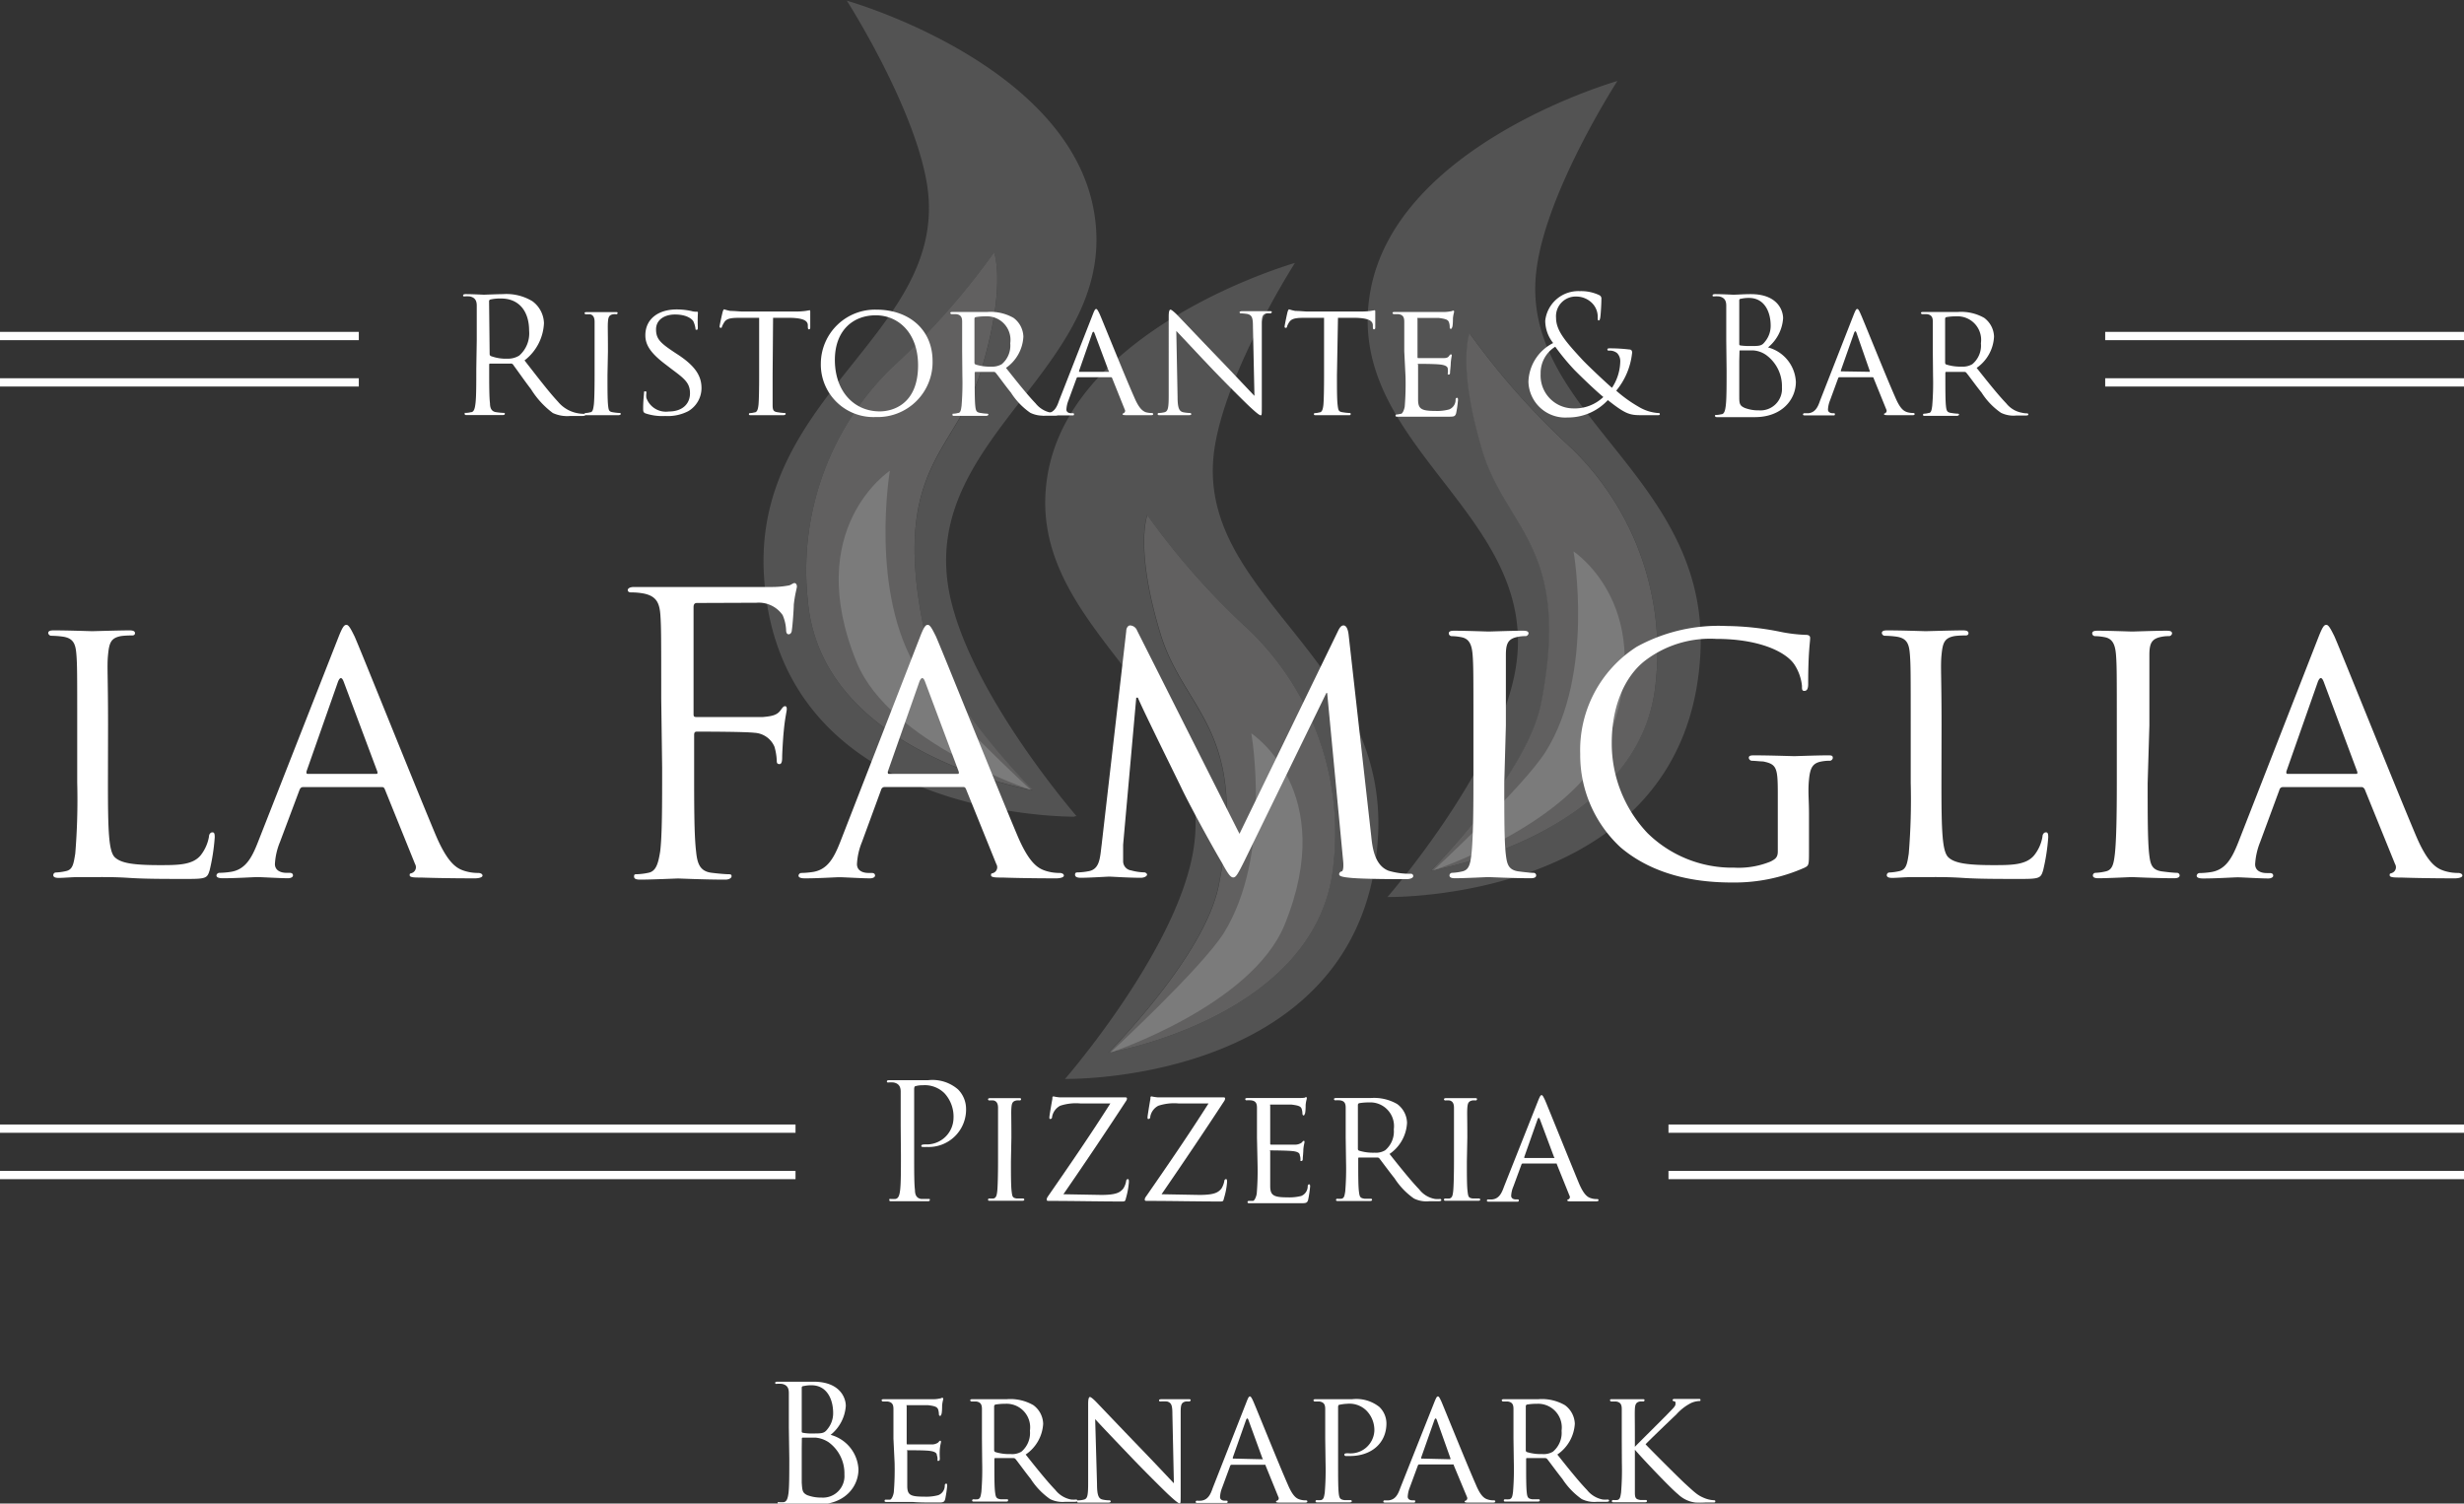 <svg id="Ebene_1" data-name="Ebene 1" xmlns="http://www.w3.org/2000/svg" xmlns:xlink="http://www.w3.org/1999/xlink" viewBox="0 0 214.12 130.66">
  <rect x="0" y="0" width="214.12" height="130.66" fill="#333333" stroke="none"/>
  <defs>
    <style>
      .cls-1, .cls-10 {
        fill: none;
      }

      .cls-2 {
        fill: #fff;
      }

      .cls-3 {
        opacity: 0.4;
      }

      .cls-4 {
        clip-path: url(#clip-path);
      }

      .cls-5 {
        clip-path: url(#clip-path-2);
      }

      .cls-6 {
        fill: #838383;
      }

      .cls-7 {
        clip-path: url(#clip-path-3);
      }

      .cls-8 {
        fill: #a4a3a3;
      }

      .cls-9 {
        fill: #e6e5e5;
      }

      .cls-10 {
        stroke: #fff;
        stroke-width: 0.72px;
      }
    </style>
    <clipPath id="clip-path" transform="translate(-34.67 -5.6)">
      <rect class="cls-1" x="100.04" y="4.6" width="83.38" height="95.74"/>
    </clipPath>
    <clipPath id="clip-path-2" transform="translate(-34.67 -5.6)">
      <rect class="cls-1" x="101.04" y="5.6" width="81.38" height="93.74"/>
    </clipPath>
    <clipPath id="clip-path-3" transform="translate(-34.67 -5.6)">
      <rect class="cls-1" x="101.04" y="5.6" width="81.38" height="93.74"/>
    </clipPath>
  </defs>
  <g>
    <g>
      <path class="cls-2" d="M103.22,129.65c0-2.19,0-2.58,0-3s-.14-.7-.6-.79a2.44,2.44,0,0,0-.48,0s-.11,0-.11-.08.07-.11.23-.11c.63,0,1.51,0,1.58,0,.33,0,.88,0,1.52,0,2.3,0,2.81,1.4,2.81,2.1a3.53,3.53,0,0,1-1.32,2.52,3.27,3.27,0,0,1,2.42,3c0,1.49-1.17,3.05-3.57,3.05l-1,0c-.4,0-.8,0-.85,0h-.56c-.28,0-.6,0-.81,0s-.23,0-.23-.11,0-.09.11-.09a2.84,2.84,0,0,0,.42,0c.28-.06.35-.37.41-.78.07-.58.07-1.69.07-3Zm1.12.31c0,.1,0,.12.1.15a4.06,4.06,0,0,0,.85.06c.79,0,1,0,1.28-.37a2.17,2.17,0,0,0,.5-1.41c0-1.16-.52-2.41-1.89-2.41a2.88,2.88,0,0,0-.67.07c-.13,0-.17.07-.17.15Zm0,1.48c0,1.08,0,2.82,0,3,.05.68.05.88.48,1.09a3.34,3.34,0,0,0,1.23.21,1.87,1.87,0,0,0,2-2,3.35,3.35,0,0,0-1.36-2.8,2.46,2.46,0,0,0-1.16-.41c-.19,0-.89,0-1.1,0,0,0-.08,0-.08.09Z" transform="translate(-34.67 -5.6)"/>
      <path class="cls-2" d="M112.31,130.62c0-1.85,0-2.19,0-2.57s-.1-.6-.51-.66l-.42,0a.13.13,0,0,1-.1-.1c0-.07.06-.1.2-.1.56,0,1.36,0,1.43,0h2.94c.24,0,.46-.06.56-.07a.58.58,0,0,1,.17-.06s.06.06.06.11-.07.23-.1.56c0,.12,0,.65-.07.79s-.06.12-.11.12-.1-.05-.1-.15a1.52,1.52,0,0,0-.07-.42c-.09-.19-.21-.28-.89-.36-.21,0-1.63,0-1.77,0s-.07,0-.07.13V131c0,.08,0,.12.07.12s1.77,0,2.06,0a.94.94,0,0,0,.6-.16c.08-.09.14-.16.18-.16s.07,0,.07.1-.07.27-.1.66,0,.69,0,.77,0,.22-.12.22-.08,0-.08-.11a1,1,0,0,0-.06-.39c0-.17-.15-.31-.63-.37s-1.65-.05-1.86-.05-.08,0-.08.08v1c0,.4,0,1.79,0,2,0,.8.25.95,1.47.95a4,4,0,0,0,1.23-.13.88.88,0,0,0,.56-.82c0-.14.06-.18.13-.18s.08.09.08.18a10,10,0,0,1-.17,1.15c-.08.31-.21.31-.68.31-.93,0-1.64,0-2.15-.05l-1,0h-.53l-.72,0c-.12,0-.19,0-.19-.1a.09.09,0,0,1,.1-.1c.11,0,.26,0,.37,0s.27-.28.33-.64a24.15,24.15,0,0,0,.07-2.57Z" transform="translate(-34.67 -5.6)"/>
      <path class="cls-2" d="M120,130.62c0-1.85,0-2.19,0-2.57s-.1-.6-.5-.66l-.42,0a.13.13,0,0,1-.1-.1c0-.07.06-.1.2-.1.56,0,1.38,0,1.45,0l1.54,0a4,4,0,0,1,2.3.52,2.07,2.07,0,0,1,.85,1.62A3.46,3.46,0,0,1,123.8,132c1,1.26,1.87,2.34,2.58,3.08a2.27,2.27,0,0,0,1.37.83,2.44,2.44,0,0,0,.44,0,.11.11,0,0,1,.11.1c0,.07-.07.1-.3.1h-.77a2.44,2.44,0,0,1-1.31-.24,6.26,6.26,0,0,1-1.68-1.75c-.52-.65-1.07-1.42-1.33-1.74a.22.22,0,0,0-.17-.07l-1.57,0c-.06,0-.09,0-.09.1v.28c0,1.15,0,2.07.06,2.56s.11.58.49.64c.17,0,.43,0,.55,0s.09.06.09.1,0,.1-.19.1c-.67,0-1.46,0-1.51,0s-.84,0-1.22,0c-.13,0-.2,0-.2-.1a.1.1,0,0,1,.1-.1,2.47,2.47,0,0,0,.38,0c.24-.06.26-.28.32-.64a24.15,24.15,0,0,0,.07-2.57Zm1.06,1a.18.18,0,0,0,.09.16,4.12,4.12,0,0,0,1.36.18,1.56,1.56,0,0,0,.92-.21,2.12,2.12,0,0,0,.74-1.82,2.05,2.05,0,0,0-2.13-2.34,5.2,5.2,0,0,0-.88.07.17.17,0,0,0-.1.14Z" transform="translate(-34.67 -5.6)"/>
      <path class="cls-2" d="M130,134.55c0,1,.14,1.28.47,1.36a2.76,2.76,0,0,0,.62.07.1.1,0,0,1,.1.1c0,.07-.09.1-.23.1-.7,0-1.19,0-1.3,0s-.63,0-1.19,0c-.13,0-.2,0-.2-.1a.09.09,0,0,1,.1-.1,1.84,1.84,0,0,0,.51-.07c.3-.08.35-.4.35-1.48v-6.82c0-.48.07-.61.16-.61s.35.24.48.37,2,2.1,3.89,4.06c1.22,1.26,2.54,2.67,2.92,3.07l-.13-6c0-.77-.08-1-.46-1.11a4.15,4.15,0,0,0-.6,0c-.09,0-.1-.07-.1-.12s.1-.08.24-.08c.56,0,1.15,0,1.29,0s.54,0,1,0c.12,0,.22,0,.22.08a.14.14,0,0,1-.14.12,1.87,1.87,0,0,0-.29,0c-.41.09-.44.33-.44,1l0,7c0,.78,0,.85-.09.85s-.26-.1-.94-.73c-.13-.11-1.91-1.86-3.21-3.22s-2.82-2.95-3.19-3.37Z" transform="translate(-34.67 -5.6)"/>
      <path class="cls-2" d="M143,127.41c.15-.39.21-.46.29-.46s.17.16.29.43c.23.51,2.2,5.42,3,7.23.45,1.06.78,1.22,1.05,1.3a1.6,1.6,0,0,0,.49.07c.07,0,.16,0,.16.1s-.14.1-.28.1-1.1,0-2,0c-.24,0-.44,0-.44-.08s0-.06.09-.09a.22.22,0,0,0,.11-.32l-1.11-2.73c0-.06,0-.07-.11-.07h-2.84a.13.13,0,0,0-.13.1l-.7,1.9a2.49,2.49,0,0,0-.18.8c0,.24.21.32.42.32h.11c.1,0,.13,0,.13.1s-.07.1-.18.1c-.3,0-1,0-1.11,0s-.74,0-1.25,0c-.15,0-.24,0-.24-.1a.11.11,0,0,1,.12-.1,2.38,2.38,0,0,0,.36,0c.56-.07.8-.49,1-1.09Zm1.37,5c.06,0,.06,0,0-.09L143.16,129q-.1-.27-.21,0l-1.15,3.26c0,.06,0,.09,0,.09Z" transform="translate(-34.67 -5.6)"/>
      <path class="cls-2" d="M149.83,130.62c0-1.85,0-2.19,0-2.57s-.1-.6-.51-.66l-.42,0a.12.12,0,0,1-.09-.1c0-.07.05-.1.19-.1.56,0,1.33,0,1.43,0l1.75,0a3.22,3.22,0,0,1,2.35.67,2,2,0,0,1,.62,1.43c0,1.71-1.29,2.84-3.18,2.84h-.35a.13.13,0,0,1-.13-.11c0-.1.07-.13.33-.13a2.07,2.07,0,0,0,2.28-1.92,2.4,2.4,0,0,0-.7-1.8,2.1,2.1,0,0,0-1.67-.58,3.75,3.75,0,0,0-.68.09c-.07,0-.1.09-.1.22v4.85c0,1.15,0,2.08.05,2.57s.12.58.49.64l.55,0a.1.1,0,0,1,.1.1c0,.06-.06.1-.2.1-.67,0-1.48,0-1.54,0s-.84,0-1.22,0c-.12,0-.19,0-.19-.1a.1.1,0,0,1,.09-.1,2.32,2.32,0,0,0,.38,0c.24-.06.27-.28.33-.64a24.15,24.15,0,0,0,.07-2.57Z" transform="translate(-34.67 -5.6)"/>
      <path class="cls-2" d="M159.33,127.41c.16-.39.21-.46.3-.46s.16.16.29.43c.22.51,2.2,5.42,3,7.23.44,1.06.78,1.22,1.05,1.3a1.56,1.56,0,0,0,.49.07c.07,0,.15,0,.15.1s-.14.1-.28.1-1.09,0-1.95,0c-.23,0-.43,0-.43-.08s0-.06.08-.09a.23.23,0,0,0,.12-.32L161,132.93c0-.06,0-.07-.11-.07H158s-.09,0-.12.1l-.7,1.9a2.49,2.49,0,0,0-.18.8c0,.24.21.32.42.32h.11c.1,0,.12,0,.12.1s-.07.1-.18.1c-.29,0-1,0-1.11,0s-.74,0-1.24,0c-.16,0-.24,0-.24-.1a.11.11,0,0,1,.11-.1,2.4,2.4,0,0,0,.37,0c.56-.07.79-.49,1-1.09Zm1.38,5s0,0,0-.09L159.53,129q-.1-.27-.21,0l-1.15,3.26c0,.06,0,.09,0,.09Z" transform="translate(-34.67 -5.6)"/>
      <path class="cls-2" d="M166.19,130.62c0-1.85,0-2.19,0-2.57s-.09-.6-.5-.66l-.42,0a.13.13,0,0,1-.1-.1c0-.07.06-.1.2-.1.56,0,1.38,0,1.45,0l1.54,0a4,4,0,0,1,2.3.52,2.08,2.08,0,0,1,.86,1.62A3.48,3.48,0,0,1,170,132c1,1.26,1.87,2.34,2.58,3.08a2.29,2.29,0,0,0,1.37.83,2.44,2.44,0,0,0,.44,0,.11.11,0,0,1,.11.1c0,.07-.07.1-.29.1h-.77a2.48,2.48,0,0,1-1.32-.24,6.41,6.41,0,0,1-1.68-1.75c-.52-.65-1.07-1.42-1.33-1.74a.22.22,0,0,0-.17-.07l-1.57,0c-.06,0-.08,0-.08.1v.28c0,1.15,0,2.07.05,2.56s.11.58.49.64l.55,0a.09.09,0,0,1,.1.1c0,.06-.06.1-.2.1-.67,0-1.46,0-1.51,0s-.84,0-1.22,0c-.13,0-.2,0-.2-.1a.1.1,0,0,1,.1-.1,2.47,2.47,0,0,0,.38,0c.24-.06.27-.28.32-.64a24.15,24.15,0,0,0,.07-2.57Zm1.07,1a.17.17,0,0,0,.08.16,4.12,4.12,0,0,0,1.36.18,1.56,1.56,0,0,0,.92-.21,2.13,2.13,0,0,0,.75-1.82,2.06,2.06,0,0,0-2.13-2.34,5.25,5.25,0,0,0-.89.07.16.16,0,0,0-.09.14Z" transform="translate(-34.67 -5.6)"/>
      <path class="cls-2" d="M175.6,130.62c0-1.85,0-2.19,0-2.57s-.1-.6-.5-.66l-.42,0a.12.12,0,0,1-.1-.1c0-.07,0-.1.19-.1.56,0,1.32,0,1.39,0l1.22,0c.14,0,.2,0,.2.1a.12.12,0,0,1-.1.1,2,2,0,0,0-.31,0c-.32.07-.41.24-.43.66s0,.72,0,2.57v.71h0c.2-.22,2.4-2.39,2.86-2.87s.67-.66.67-.85,0-.23-.15-.24a.14.14,0,0,1-.11-.12s.05-.08.14-.08l.92,0,1.19,0c.13,0,.18,0,.18.08s0,.1-.12.1a2,2,0,0,0-.69.17,4.35,4.35,0,0,0-1.29,1c-.3.28-2.41,2.3-2.67,2.59.32.35,2.88,2.91,3.39,3.38,1,.92,1.17,1.07,1.76,1.31a2.56,2.56,0,0,0,.76.17c.08,0,.15,0,.15.1s-.05.1-.26.1h-.63a7.59,7.59,0,0,1-.86,0,2.65,2.65,0,0,1-1.5-.73c-.56-.43-3.15-3.16-3.74-3.86h0v1.16c0,1.15,0,2.08,0,2.57s.1.58.48.64c.17,0,.36,0,.48,0a.09.09,0,0,1,.09.1c0,.06-.05.1-.19.1-.6,0-1.35,0-1.44,0s-.85,0-1.22,0c-.13,0-.2,0-.2-.1a.1.1,0,0,1,.1-.1,2.65,2.65,0,0,0,.38,0c.24-.06.26-.28.32-.64a24.15,24.15,0,0,0,.07-2.57Z" transform="translate(-34.67 -5.6)"/>
    </g>
    <g class="cls-3">
      <g class="cls-4">
        <g class="cls-5">
          <path class="cls-6" d="M121.05,27.55a63.93,63.93,0,0,1-8.86,10,24.53,24.53,0,0,0-7.32,20.26c1.17,13.35,19.56,16.47,19.56,16.47s-8.38-8.37-9.59-14.57c-2.65-13.57,3-14.95,5.08-21.87,2.26-7.46,1.13-10.27,1.13-10.27m7,49c-2,0-25.9-.43-27-21.1-.84-15.62,16-21,14.21-33.63-1-6.81-7-16.18-7-16.18S127.53,11.08,129.74,24c2.3,13.44-15,19.32-12.63,32.82,1.54,8.69,11.11,19.7,11.11,19.7h-.13" transform="translate(-34.67 -5.6)"/>
        </g>
        <g class="cls-7">
          <path class="cls-8" d="M124.43,74.26S106,71.14,104.87,57.79a24.53,24.53,0,0,1,7.32-20.26,63.74,63.74,0,0,0,8.86-10s1.13,2.82-1.13,10.28c-2.09,6.92-7.73,8.29-5.08,21.87,1.21,6.2,9.59,14.57,9.59,14.57" transform="translate(-34.67 -5.6)"/>
          <path class="cls-9" d="M124.23,74.23S116.4,67,114.45,63.89C110.19,57.08,112,46.51,112,46.51s-7.66,5-2.88,16.66c2.88,7,15.07,11.06,15.07,11.06" transform="translate(-34.67 -5.6)"/>
          <path class="cls-6" d="M134.36,50.37s-1.13,2.81,1.12,10.27c2.09,6.92,7.74,8.3,5.09,21.87-1.21,6.2-9.59,14.57-9.59,14.57S149.37,94,150.54,80.62a24.48,24.48,0,0,0-7.32-20.26,63.74,63.74,0,0,1-8.86-10m-7,49h-.14s9.58-11,11.12-19.69c2.39-13.51-14.93-19.39-12.63-32.83,2.21-12.91,21.49-18.39,21.49-18.39s-6,9.37-7,16.18c-1.82,12.66,15.06,18,14.22,33.63-1.12,20.67-25,21.1-27,21.1" transform="translate(-34.67 -5.6)"/>
          <path class="cls-8" d="M131,97.08s8.38-8.37,9.59-14.57c2.65-13.57-3-15-5.08-21.87-2.26-7.46-1.13-10.27-1.13-10.27a63.74,63.74,0,0,0,8.86,10,24.48,24.48,0,0,1,7.32,20.26C149.37,94,131,97.08,131,97.08" transform="translate(-34.67 -5.6)"/>
        </g>
        <g class="cls-5">
          <path class="cls-9" d="M131.18,97.05S139,89.82,141,86.71c4.25-6.81,2.41-17.38,2.41-17.38s7.66,5,2.88,16.66c-2.88,7-15.07,11.06-15.07,11.06" transform="translate(-34.67 -5.6)"/>
          <path class="cls-6" d="M162.41,34.56s-1.12,2.81,1.13,10.27c2.09,6.92,7.74,8.3,5.09,21.87C167.42,72.9,159,81.27,159,81.27s18.38-3.12,19.56-16.46a24.58,24.58,0,0,0-7.32-20.26,64.64,64.64,0,0,1-8.87-10m-7,49h-.13s9.58-11,11.11-19.69c2.4-13.51-14.92-19.39-12.62-32.83,2.21-12.91,21.49-18.39,21.49-18.39s-6.06,9.37-7,16.18c-1.83,12.66,15.06,18,14.21,33.63-1.12,20.67-25,21.1-27,21.1" transform="translate(-34.67 -5.6)"/>
        </g>
        <g class="cls-7">
          <path class="cls-8" d="M159,81.27s8.38-8.37,9.59-14.57c2.65-13.57-3-15-5.09-21.87-2.25-7.46-1.13-10.27-1.13-10.27a64.64,64.64,0,0,0,8.87,10,24.58,24.58,0,0,1,7.32,20.26C177.42,78.15,159,81.27,159,81.27" transform="translate(-34.67 -5.6)"/>
          <path class="cls-9" d="M159.23,81.24S167.06,74,169,70.9c4.26-6.8,2.41-17.38,2.41-17.38s7.66,5,2.88,16.66c-2.88,7-15.07,11.06-15.07,11.06" transform="translate(-34.67 -5.6)"/>
        </g>
      </g>
    </g>
    <g>
      <path class="cls-2" d="M76.1,35.16c0-2.19,0-2.58,0-3s-.14-.7-.6-.8a2.42,2.42,0,0,0-.47,0c-.06,0-.12,0-.12-.08s.07-.12.23-.12c.63,0,1.51.05,1.58.05s1.22-.05,1.65-.05a4.35,4.35,0,0,1,2.57.62,2.45,2.45,0,0,1,1,1.9,4.32,4.32,0,0,1-1.69,3.24c1.15,1.47,2.1,2.72,2.91,3.59a2.89,2.89,0,0,0,1.71,1,2.85,2.85,0,0,0,.55.05c.07,0,.12,0,.12.08s-.08.11-.33.11h-1a3,3,0,0,1-1.5-.26,7.5,7.5,0,0,1-1.89-2.06c-.59-.77-1.24-1.71-1.52-2.08A.26.26,0,0,0,79,37.2l-1.72,0c-.07,0-.1,0-.1.11v.34c0,1.35,0,2.45.07,3,0,.41.13.72.55.77a5.71,5.71,0,0,0,.63.06c.08,0,.11,0,.11.08s-.07.11-.22.11c-.77,0-1.66,0-1.73,0s-.89,0-1.31,0c-.16,0-.23,0-.23-.11s0-.08.12-.08a2.13,2.13,0,0,0,.42-.06c.28,0,.35-.36.4-.77.07-.59.07-1.69.07-3Zm1.12,1.21a.19.19,0,0,0,.1.17,3.78,3.78,0,0,0,1.47.23,1.84,1.84,0,0,0,1-.27,2.56,2.56,0,0,0,.86-2.16c0-1.75-.93-2.8-2.43-2.8a3.78,3.78,0,0,0-.94.09.15.15,0,0,0-.11.16Z" transform="translate(-34.67 -5.6)"/>
      <path class="cls-2" d="M87.46,38.22c0,1.15,0,2.09.05,2.58s.09.58.45.63a4.69,4.69,0,0,0,.56.06.09.09,0,0,1,.1.1s-.06.09-.2.09c-.68,0-1.48,0-1.54,0s-.84,0-1.22,0c-.12,0-.19,0-.19-.09a.09.09,0,0,1,.1-.1,1.59,1.59,0,0,0,.37-.06c.24,0,.28-.28.33-.63s.07-1.43.07-2.58v-2.1c0-1.85,0-2.18,0-2.56s-.13-.59-.39-.65l-.38,0a.1.1,0,0,1-.1-.1c0-.07.06-.09.2-.09l1.24,0,1.24,0c.14,0,.19,0,.19.09a.11.11,0,0,1-.1.1,1.2,1.2,0,0,0-.3,0c-.34.07-.41.24-.44.66s0,.71,0,2.56Z" transform="translate(-34.67 -5.6)"/>
      <path class="cls-2" d="M90.75,41.52c-.17-.09-.19-.13-.19-.45,0-.59.06-1.07.07-1.26s0-.2.1-.2.11,0,.11.14a1.45,1.45,0,0,0,0,.43,1.8,1.8,0,0,0,1.94,1.18c1.22,0,1.85-.69,1.85-1.58s-.46-1.26-1.55-2.07l-.56-.43c-1.33-1-1.77-1.72-1.77-2.54,0-1.41,1.11-2.25,2.73-2.25a6.07,6.07,0,0,1,1.28.14,1.48,1.48,0,0,0,.43.06c.1,0,.13,0,.13.08A12,12,0,0,0,95.31,34c0,.18,0,.26-.1.26s-.09,0-.11-.15a2.11,2.11,0,0,0-.18-.59c-.08-.14-.49-.59-1.6-.59-.89,0-1.64.45-1.64,1.29s.38,1.19,1.6,2l.35.23c1.5,1,2,1.85,2,2.88a2.33,2.33,0,0,1-1.15,2,3.85,3.85,0,0,1-2,.42A4.63,4.63,0,0,1,90.75,41.52Z" transform="translate(-34.67 -5.6)"/>
      <path class="cls-2" d="M101.81,38.22c0,1.15,0,2.09,0,2.58s.1.58.48.63a4.48,4.48,0,0,0,.56.06.09.09,0,0,1,.1.1s-.06.09-.2.09c-.67,0-1.45,0-1.53,0s-.91,0-1.27,0c-.14,0-.2,0-.2-.09a.09.09,0,0,1,.1-.09,1.68,1.68,0,0,0,.37-.06c.25,0,.32-.29.36-.64s.06-1.43.06-2.58v-5l-1.78,0c-.77,0-1.07.1-1.25.38a2.42,2.42,0,0,0-.2.38c0,.1-.06.11-.12.11a.1.1,0,0,1-.09-.1c0-.12.24-1.19.27-1.29s.08-.22.13-.22a3.83,3.83,0,0,0,.54.14c.35,0,.83.05,1,.05h4.65a5.9,5.9,0,0,0,.88-.05l.35-.06c.06,0,.06.07.06.14,0,.37,0,1.22,0,1.36s-.06.16-.11.16-.09,0-.1-.21l0-.13c0-.37-.31-.63-1.48-.66l-1.54,0Z" transform="translate(-34.67 -5.6)"/>
      <path class="cls-2" d="M110.84,32.51c2.77,0,4.87,1.69,4.87,4.47a4.77,4.77,0,0,1-4.94,4.86A4.57,4.57,0,0,1,106,37.16,4.71,4.71,0,0,1,110.84,32.51Zm.28,8.84c1.1,0,3.33-.59,3.33-4,0-2.85-1.74-4.35-3.68-4.35s-3.55,1.29-3.55,3.88C107.22,39.61,108.89,41.35,111.12,41.35Z" transform="translate(-34.67 -5.6)"/>
      <path class="cls-2" d="M118.28,36.12c0-1.85,0-2.18,0-2.56s-.1-.6-.51-.66l-.42,0a.12.12,0,0,1-.1-.1c0-.07.06-.09.2-.09l1.46,0,1.54,0a4.07,4.07,0,0,1,2.29.51,2.1,2.1,0,0,1,.86,1.63,3.51,3.51,0,0,1-1.51,2.72c1,1.26,1.86,2.34,2.57,3.08a2.25,2.25,0,0,0,1.38.82,1.85,1.85,0,0,0,.43.05.1.1,0,0,1,.11.1c0,.07-.07.09-.29.09h-.77a2.48,2.48,0,0,1-1.32-.24,6.12,6.12,0,0,1-1.68-1.75c-.52-.64-1.06-1.41-1.33-1.73a.19.19,0,0,0-.17-.07l-1.57,0c-.05,0-.08,0-.08.1v.28c0,1.15,0,2.07.05,2.56s.12.58.49.63a4.35,4.35,0,0,0,.55.06.09.09,0,0,1,.1.1s-.06.09-.2.09c-.67,0-1.45,0-1.51,0s-.84,0-1.22,0c-.13,0-.19,0-.19-.09s0-.1.09-.1a1.67,1.67,0,0,0,.38-.06c.24,0,.27-.28.32-.63a24.36,24.36,0,0,0,.07-2.58Zm1.07,1a.18.18,0,0,0,.08.15,4.06,4.06,0,0,0,1.36.19,1.69,1.69,0,0,0,.93-.21,2.12,2.12,0,0,0,.74-1.82,2.05,2.05,0,0,0-2.13-2.34,5,5,0,0,0-.88.07.14.14,0,0,0-.1.14Z" transform="translate(-34.67 -5.6)"/>
      <path class="cls-2" d="M129.64,32.91c.15-.39.21-.46.29-.46s.17.17.3.44c.22.5,2.2,5.42,3,7.22.45,1.07.79,1.22,1,1.31a2,2,0,0,0,.49.07c.07,0,.16,0,.16.1s-.14.09-.28.09-1.1,0-1.95,0c-.24,0-.43,0-.43-.09s0,0,.08-.08a.22.22,0,0,0,.11-.32l-1.1-2.74a.11.11,0,0,0-.12-.07h-2.84a.13.13,0,0,0-.13.1l-.7,1.91a2.44,2.44,0,0,0-.18.8c0,.23.21.32.42.32h.11c.1,0,.13,0,.13.1s-.07.09-.18.09c-.3,0-1,0-1.11,0s-.74,0-1.25,0c-.15,0-.23,0-.23-.09a.1.1,0,0,1,.11-.1l.36,0c.56-.07.8-.49,1-1.09Zm1.37,5c.06,0,.06,0,0-.08l-1.22-3.26q-.11-.28-.21,0l-1.14,3.26c0,.06,0,.08,0,.08Z" transform="translate(-34.67 -5.6)"/>
      <path class="cls-2" d="M137,40.06c0,1,.14,1.27.47,1.36a3.51,3.51,0,0,0,.62.07.1.1,0,0,1,.1.1c0,.07-.09.09-.23.09-.7,0-1.19,0-1.3,0s-.63,0-1.19,0c-.13,0-.2,0-.2-.09a.09.09,0,0,1,.1-.1,2.33,2.33,0,0,0,.51-.07c.3-.09.35-.41.35-1.49V33.11c0-.48.07-.6.16-.6s.35.24.48.36,2,2.1,3.89,4.06c1.22,1.27,2.54,2.68,2.92,3.07l-.13-6c0-.78-.08-1-.46-1.11a4.54,4.54,0,0,0-.6-.06c-.09,0-.1-.07-.1-.11s.1-.08.24-.08l1.29,0,1.05,0c.12,0,.22,0,.22.08a.14.14,0,0,1-.14.11,1.26,1.26,0,0,0-.29,0c-.41.08-.44.32-.44,1l0,7c0,.79,0,.86-.09.86s-.26-.1-.94-.73c-.13-.11-1.91-1.86-3.21-3.22s-2.82-3-3.19-3.38Z" transform="translate(-34.67 -5.6)"/>
      <path class="cls-2" d="M150.85,38.22c0,1.15,0,2.09.06,2.58s.09.58.47.63a4.48,4.48,0,0,0,.56.06c.09,0,.1,0,.1.1s-.06.09-.2.09c-.67,0-1.45,0-1.52,0s-.91,0-1.28,0c-.14,0-.19,0-.19-.09a.08.08,0,0,1,.09-.09,1.51,1.51,0,0,0,.37-.06c.25,0,.32-.29.36-.64s.06-1.43.06-2.58v-5l-1.78,0c-.77,0-1.07.1-1.25.38a1.57,1.57,0,0,0-.19.38c0,.1-.07.11-.13.11a.09.09,0,0,1-.08-.1c0-.12.23-1.19.26-1.29s.09-.22.13-.22a3.73,3.73,0,0,0,.55.14c.34,0,.82.05,1,.05h4.65a5.9,5.9,0,0,0,.88-.05l.35-.06c.06,0,.06.07.06.14,0,.37,0,1.22,0,1.36s-.06.16-.11.16-.09,0-.1-.21v-.13c0-.37-.31-.63-1.49-.66l-1.54,0Z" transform="translate(-34.67 -5.6)"/>
      <path class="cls-2" d="M156.7,36.12c0-1.85,0-2.18,0-2.56s-.1-.6-.5-.66l-.42,0a.12.12,0,0,1-.1-.1c0-.07.06-.09.19-.09l1.43,0c.09,0,2.67,0,2.95,0a4,4,0,0,0,.56-.07,1,1,0,0,1,.16-.05c.05,0,.06.05.06.11s-.07.22-.1.56c0,.11,0,.65-.07.79s-.05.12-.11.12-.1,0-.1-.15a1.18,1.18,0,0,0-.07-.42c-.08-.2-.21-.28-.88-.37-.21,0-1.64,0-1.78,0s-.07,0-.07.13v3.23c0,.09,0,.13.07.13s1.78,0,2.06,0,.48,0,.6-.17.14-.15.18-.15.07,0,.07.1a5.17,5.17,0,0,0-.09.65c0,.24-.06.69-.06.78s0,.22-.11.22-.09,0-.09-.11a1.16,1.16,0,0,0,0-.39c0-.17-.16-.31-.63-.37s-1.66-.06-1.87-.06-.08,0-.08.09v1c0,.41,0,1.8,0,2,0,.8.25,1,1.47,1a4,4,0,0,0,1.23-.13.89.89,0,0,0,.56-.83c0-.14.06-.18.13-.18s.08.1.08.18a9.4,9.4,0,0,1-.16,1.15c-.09.31-.21.31-.69.31-.93,0-1.64,0-2.14,0s-.84,0-1,0l-.53,0-.71,0c-.13,0-.2,0-.2-.09a.09.09,0,0,1,.1-.1c.11,0,.27-.05.38-.06s.26-.28.32-.63a24.36,24.36,0,0,0,.07-2.58Z" transform="translate(-34.67 -5.6)"/>
      <path class="cls-2" d="M167.49,38.78a3.9,3.9,0,0,1,2.15-3.37,3.13,3.13,0,0,1-.69-1.94,2.89,2.89,0,0,1,3-2.57,3.69,3.69,0,0,1,1.7.35.33.33,0,0,1,.18.35c0,.42-.06,1.4-.1,1.61s-.08.24-.14.24-.08-.06-.08-.27a1.69,1.69,0,0,0-.44-1.19,1.94,1.94,0,0,0-1.4-.62,1.71,1.71,0,0,0-1.78,1.84c0,1.09.76,2,2.22,3.58.47.52,2.19,2.13,2.64,2.51a4.28,4.28,0,0,0,.72-2.32,1,1,0,0,0-.27-.69,1,1,0,0,0-.69-.22c-.08,0-.16,0-.16-.1s.11-.1.22-.1a14.25,14.25,0,0,1,1.68.1c.21,0,.25.14.25.28a6.14,6.14,0,0,1-1.38,3.3,11.66,11.66,0,0,0,1.93,1.39,3.8,3.8,0,0,0,1.67.55c.12,0,.19,0,.19.1s-.11.09-.24.09h-1.37c-1,0-1.37-.09-2.91-1.31a4.71,4.71,0,0,1-3.5,1.51A3.2,3.2,0,0,1,167.49,38.78ZM174,40.1c-.78-.64-2.17-2-2.53-2.37a20.41,20.41,0,0,1-1.65-2,2.69,2.69,0,0,0-1.27,2.36,2.85,2.85,0,0,0,2.81,3A3.59,3.59,0,0,0,174,40.1Z" transform="translate(-34.67 -5.6)"/>
      <path class="cls-2" d="M184.68,35.16c0-2.19,0-2.58,0-3s-.14-.7-.61-.8a2.42,2.42,0,0,0-.47,0c-.06,0-.11,0-.11-.08s.07-.12.22-.12c.63,0,1.51.05,1.58.05.34,0,.89-.05,1.53-.05,2.3,0,2.8,1.4,2.8,2.1a3.58,3.58,0,0,1-1.31,2.53,3.26,3.26,0,0,1,2.42,3c0,1.5-1.18,3.06-3.57,3.06l-1,0-.86,0-.56,0-.81,0c-.15,0-.22,0-.22-.11s0-.08.11-.08a2.13,2.13,0,0,0,.42-.06c.28,0,.35-.36.4-.77.07-.59.07-1.69.07-3Zm1.13.3c0,.1,0,.13.09.16a6.1,6.1,0,0,0,.86.05c.78,0,1,0,1.27-.36a2.14,2.14,0,0,0,.51-1.41c0-1.17-.52-2.41-1.89-2.41a3,3,0,0,0-.68.07c-.12,0-.16.07-.16.15Zm0,1.49c0,1.08,0,2.81,0,3,0,.69,0,.89.48,1.1a3.3,3.3,0,0,0,1.23.21,1.87,1.87,0,0,0,2-2,3.35,3.35,0,0,0-1.36-2.8,2.2,2.2,0,0,0-1.16-.41c-.18,0-.88,0-1.09,0-.06,0-.08,0-.08.1Z" transform="translate(-34.67 -5.6)"/>
      <path class="cls-2" d="M195.77,32.91c.16-.39.21-.46.3-.46s.17.17.29.44c.23.5,2.2,5.42,3,7.22.45,1.07.78,1.22,1.05,1.31a1.92,1.92,0,0,0,.49.07c.07,0,.15,0,.15.1s-.14.09-.28.09-1.09,0-1.94,0c-.24,0-.44,0-.44-.09s0,0,.09-.08a.23.23,0,0,0,.11-.32l-1.11-2.74s0-.07-.11-.07h-2.84a.13.13,0,0,0-.13.1l-.7,1.91a2.44,2.44,0,0,0-.18.8c0,.23.21.32.42.32H194c.1,0,.12,0,.12.1s-.07.09-.18.09c-.29,0-1,0-1.1,0s-.75,0-1.25,0c-.15,0-.24,0-.24-.09a.11.11,0,0,1,.11-.1l.37,0c.56-.07.8-.49,1-1.09Zm1.38,5s0,0,0-.08L196,34.53q-.1-.28-.21,0l-1.15,3.26c0,.06,0,.08,0,.08Z" transform="translate(-34.67 -5.6)"/>
      <path class="cls-2" d="M202.63,36.12c0-1.85,0-2.18,0-2.56s-.1-.6-.51-.66l-.42,0a.12.12,0,0,1-.1-.1c0-.07.06-.09.2-.09l1.46,0,1.54,0a4.07,4.07,0,0,1,2.29.51,2.1,2.1,0,0,1,.86,1.63,3.51,3.51,0,0,1-1.51,2.72c1,1.26,1.86,2.34,2.57,3.08a2.25,2.25,0,0,0,1.38.82,1.85,1.85,0,0,0,.43.05.1.1,0,0,1,.11.1c0,.07-.07.09-.29.09h-.77a2.48,2.48,0,0,1-1.32-.24,6.12,6.12,0,0,1-1.68-1.75c-.52-.64-1.06-1.41-1.33-1.73a.19.19,0,0,0-.17-.07l-1.57,0c-.05,0-.08,0-.08.1v.28c0,1.15,0,2.07.05,2.56s.12.58.49.63a4.35,4.35,0,0,0,.55.06.09.09,0,0,1,.1.1s-.06.09-.2.09c-.67,0-1.45,0-1.51,0s-.84,0-1.22,0c-.13,0-.2,0-.2-.09a.09.09,0,0,1,.1-.1,1.67,1.67,0,0,0,.38-.06c.24,0,.27-.28.32-.63a24.36,24.36,0,0,0,.07-2.58Zm1.07,1a.18.18,0,0,0,.08.15,4.06,4.06,0,0,0,1.36.19,1.64,1.64,0,0,0,.92-.21,2.1,2.1,0,0,0,.75-1.82,2.05,2.05,0,0,0-2.13-2.34,5,5,0,0,0-.88.07.14.14,0,0,0-.1.14Z" transform="translate(-34.67 -5.6)"/>
    </g>
    <g>
      <path class="cls-2" d="M44.05,73.72c0,4.18.07,5.89.61,6.39s1.6.67,3.91.67c1.54,0,2.85,0,3.55-.87a3.61,3.61,0,0,0,.71-1.61c0-.2.13-.37.3-.37s.2.14.2.44a17.54,17.54,0,0,1-.44,2.85c-.2.67-.3.76-1.87.76-2.11,0-3.75,0-5.12-.09s-2.35-.07-3.22-.07c-.13,0-.64,0-1.2,0s-1.24.07-1.71.07c-.3,0-.47-.07-.47-.24a.23.23,0,0,1,.23-.23,4.75,4.75,0,0,0,.91-.13c.57-.14.63-.67.77-1.51a57.25,57.25,0,0,0,.17-6.16v-5c0-4.42,0-5.22-.07-6.13s-.24-1.44-1.21-1.57a7.85,7.85,0,0,0-1-.07.29.29,0,0,1-.24-.23c0-.17.14-.24.47-.24,1.34,0,3.18.07,3.35.07s2.34-.07,3.25-.07c.3,0,.47.07.47.24s-.14.2-.24.2-.63,0-1,.06c-.87.17-1,.61-1.1,1.61s0,1.71,0,6.13Z" transform="translate(-34.67 -5.6)"/>
      <path class="cls-2" d="M64.07,61c.37-.94.51-1.1.71-1.1s.4.4.7,1c.54,1.21,5.26,13,7.06,17.28,1.08,2.54,1.88,2.91,2.52,3.11a3.88,3.88,0,0,0,1.17.17c.16,0,.37.07.37.23s-.34.24-.67.24-2.62,0-4.66-.07c-.57,0-1,0-1-.2s.07-.13.21-.2a.54.54,0,0,0,.26-.77l-2.64-6.53C68,74,68,74,67.79,74H61c-.13,0-.23.07-.3.24L59,78.77a5.85,5.85,0,0,0-.44,1.91c0,.57.51.77,1,.77h.27c.23,0,.3.1.3.23s-.17.24-.44.24c-.7,0-2.31-.1-2.64-.1s-1.78.1-3,.1c-.37,0-.57-.07-.57-.24a.26.26,0,0,1,.27-.23,6.92,6.92,0,0,0,.87-.07c1.34-.16,1.91-1.17,2.47-2.61Zm3.29,11.85c.13,0,.13-.06.1-.2l-2.92-7.8c-.16-.43-.33-.43-.5,0l-2.74,7.8c0,.14,0,.2.1.2Z" transform="translate(-34.67 -5.6)"/>
      <path class="cls-2" d="M92.13,66.32c0-5.22,0-6.16-.07-7.23s-.33-1.68-1.44-1.91a5.87,5.87,0,0,0-1.13-.1c-.14,0-.27-.07-.27-.2s.17-.27.53-.27c.77,0,1.68,0,2.41,0l1.38,0c.67,0,7.46,0,8.23,0a7.91,7.91,0,0,0,1.48-.14c.2-.06.33-.2.46-.2s.21.14.21.3-.17.64-.27,1.58c0,.33-.1,1.8-.17,2.21,0,.16-.1.36-.27.36s-.23-.16-.23-.4a3.63,3.63,0,0,0-.3-1.27,2.53,2.53,0,0,0-2.28-1.07L95.24,58c-.2,0-.3.1-.3.37v9.24c0,.2,0,.3.24.3l4.28,0c.57,0,1,0,1.51,0,.8-.07,1.24-.17,1.54-.6.13-.17.23-.34.37-.34s.16.1.16.27-.16.77-.26,1.88c-.07.67-.14,2-.14,2.24s0,.64-.23.64-.24-.14-.24-.31a5.09,5.09,0,0,0-.2-1.2,2,2,0,0,0-1.74-1.21c-.83-.1-4.48-.1-5-.1-.17,0-.24.07-.24.3v2.85c0,3.21,0,5.86.17,7.26.1,1,.3,1.71,1.31,1.85.46.06,1.2.13,1.5.13s.27.1.27.2-.17.27-.54.27c-1.84,0-4-.1-4.11-.1s-2.28.1-3.28.1c-.37,0-.54-.07-.54-.27s.07-.2.27-.2a5.71,5.71,0,0,0,1-.13c.67-.14.84-.88,1-1.85.17-1.4.17-4,.17-7.26Z" transform="translate(-34.67 -5.6)"/>
      <path class="cls-2" d="M114.6,61c.36-.94.5-1.1.7-1.1s.4.4.7,1c.54,1.21,5.26,13,7.07,17.28,1.07,2.54,1.87,2.91,2.51,3.11a3.88,3.88,0,0,0,1.17.17c.17,0,.37.07.37.23s-.34.24-.67.24-2.61,0-4.66-.07c-.57,0-1,0-1-.2s.06-.13.2-.2a.53.53,0,0,0,.26-.77l-2.64-6.53c-.07-.13-.1-.17-.27-.17h-6.79a.32.32,0,0,0-.31.24l-1.67,4.55a5.81,5.81,0,0,0-.43,1.91c0,.57.5.77,1,.77h.27c.23,0,.3.1.3.23s-.17.24-.44.24c-.7,0-2.31-.1-2.64-.1s-1.78.1-3,.1c-.37,0-.57-.07-.57-.24a.26.26,0,0,1,.27-.23,6.92,6.92,0,0,0,.87-.07c1.34-.16,1.91-1.17,2.48-2.61Zm3.28,11.85c.13,0,.13-.06.1-.2l-2.92-7.8c-.16-.43-.33-.43-.5,0l-2.74,7.8c0,.14,0,.2.1.2Z" transform="translate(-34.67 -5.6)"/>
      <path class="cls-2" d="M153.83,78.27c.1,1,.3,2.54,1.51,3a6.41,6.41,0,0,0,1.91.26.2.2,0,0,1,.23.2c0,.17-.27.27-.6.27-.67,0-3.95,0-5-.13-.7-.07-.84-.17-.84-.3a.26.26,0,0,1,.2-.24c.17,0,.2-.47.14-1L150,65.82h-.07l-7.09,14.53c-.61,1.23-.77,1.5-1,1.5s-.44-.27-1-1.3C140,79.14,138,75.49,137.3,74c-.88-1.81-3.25-6.59-3.75-7.77h-.14L132.27,79c0,.43,0,1,0,1.44a.8.8,0,0,0,.7.8,4.58,4.58,0,0,0,1.14.17c.1,0,.24.1.24.2s-.2.27-.54.27c-1.1,0-2.51-.1-2.74-.1s-1.68.1-2.48.1c-.3,0-.5-.07-.5-.27s.13-.2.3-.2a5.43,5.43,0,0,0,.87-.1c1-.17,1-1.21,1.14-2.28l2.14-18.58c0-.3.17-.5.33-.5a.68.68,0,0,1,.61.44l8.9,17.67,8.57-17.64c.13-.27.27-.47.47-.47s.37.23.44.77Z" transform="translate(-34.67 -5.6)"/>
      <path class="cls-2" d="M165.39,73.65c0,2.74,0,5,.13,6.16.1.84.2,1.37,1.07,1.51.44.06,1.07.13,1.34.13a.22.22,0,0,1,.23.23c0,.14-.13.24-.46.24-1.64,0-3.55-.1-3.69-.1s-2,.1-2.91.1c-.3,0-.47-.07-.47-.24a.23.23,0,0,1,.24-.23,4.77,4.77,0,0,0,.9-.13c.57-.14.67-.67.77-1.51.13-1.17.17-3.42.17-6.16v-5c0-4.42,0-5.22-.07-6.13s-.3-1.4-.94-1.54a4.9,4.9,0,0,0-.9-.1.25.25,0,0,1-.23-.23c0-.17.13-.24.46-.24,1,0,2.82.07,3,.07s2.05-.07,3-.07c.33,0,.47.07.47.24a.29.29,0,0,1-.24.23,3.08,3.08,0,0,0-.73.07c-.81.17-1,.57-1,1.57s0,1.71,0,6.13Z" transform="translate(-34.67 -5.6)"/>
      <path class="cls-2" d="M189.16,74.65c0-2.31-.07-2.64-1.28-2.88-.23,0-.73-.06-1-.06a.3.3,0,0,1-.24-.24c0-.2.14-.23.47-.23,1.34,0,3.32.07,3.48.07s2-.07,2.88-.07c.34,0,.47,0,.47.23a.29.29,0,0,1-.23.24,3.72,3.72,0,0,0-.74.06c-.8.14-1,.57-1.1,1.58s0,1.74,0,2.94v3.18c0,1.31,0,1.34-.4,1.54a15,15,0,0,1-6.26,1.28c-2.24,0-6.43-.27-9.71-3.05a10.92,10.92,0,0,1-3.51-8.1,10.65,10.65,0,0,1,4.92-9.34A14.77,14.77,0,0,1,184.7,60a24.87,24.87,0,0,1,4.52.47,13.22,13.22,0,0,0,2.38.3c.3,0,.37.13.37.27,0,.4-.17,1.17-.17,4,0,.46-.13.6-.34.6s-.2-.17-.2-.44a4.15,4.15,0,0,0-.67-1.87c-.73-1.07-3-2.21-6.79-2.21A9.32,9.32,0,0,0,177.64,63c-1.71,1.31-2.91,3.85-2.91,7.16A11.32,11.32,0,0,0,177.84,78a10.49,10.49,0,0,0,7.53,3,7.32,7.32,0,0,0,3.18-.54c.37-.2.61-.33.61-.87Z" transform="translate(-34.67 -5.6)"/>
      <path class="cls-2" d="M203.38,73.72c0,4.18.07,5.89.61,6.39s1.6.67,3.91.67c1.54,0,2.85,0,3.55-.87a3.5,3.5,0,0,0,.71-1.61c0-.2.13-.37.3-.37s.2.14.2.44a17.54,17.54,0,0,1-.44,2.85c-.2.67-.3.76-1.87.76-2.11,0-3.75,0-5.12-.09s-2.35-.07-3.22-.07c-.13,0-.63,0-1.2,0s-1.24.07-1.71.07c-.3,0-.47-.07-.47-.24a.23.23,0,0,1,.24-.23,4.77,4.77,0,0,0,.9-.13c.57-.14.64-.67.77-1.51a57.25,57.25,0,0,0,.17-6.16v-5c0-4.42,0-5.22-.07-6.13s-.23-1.44-1.21-1.57a7.85,7.85,0,0,0-1-.07.28.28,0,0,1-.23-.23c0-.17.13-.24.46-.24,1.34,0,3.18.07,3.35.07s2.35-.07,3.25-.07c.3,0,.47.07.47.24s-.14.2-.24.2-.63,0-1,.06c-.87.17-1,.61-1.1,1.61s0,1.71,0,6.13Z" transform="translate(-34.67 -5.6)"/>
      <path class="cls-2" d="M221.3,73.65c0,2.74,0,5,.13,6.16.1.84.2,1.37,1.07,1.51.44.06,1.07.13,1.34.13a.23.23,0,0,1,.24.23c0,.14-.14.24-.47.24-1.64,0-3.55-.1-3.69-.1s-2,.1-2.91.1c-.3,0-.47-.07-.47-.24a.23.23,0,0,1,.24-.23,4.77,4.77,0,0,0,.9-.13c.57-.14.67-.67.77-1.51.13-1.17.17-3.42.17-6.16v-5c0-4.42,0-5.22-.07-6.13s-.3-1.4-.94-1.54a4.9,4.9,0,0,0-.9-.1.25.25,0,0,1-.23-.23c0-.17.13-.24.47-.24,1,0,2.81.07,3,.07s2.05-.07,3-.07c.34,0,.47.07.47.24a.28.28,0,0,1-.24.23,3.08,3.08,0,0,0-.73.07c-.81.17-1,.57-1,1.57s0,1.71,0,6.13Z" transform="translate(-34.67 -5.6)"/>
      <path class="cls-2" d="M236.13,61c.37-.94.5-1.1.7-1.1s.4.4.7,1c.54,1.21,5.26,13,7.07,17.28,1.07,2.54,1.87,2.91,2.51,3.11a3.88,3.88,0,0,0,1.17.17c.17,0,.37.07.37.23s-.34.24-.67.24-2.61,0-4.65-.07c-.57,0-1,0-1-.2s.07-.13.2-.2a.53.53,0,0,0,.27-.77l-2.65-6.53C240,74,240,74,239.84,74h-6.79a.3.3,0,0,0-.3.24l-1.68,4.55a6.08,6.08,0,0,0-.43,1.91c0,.57.5.77,1,.77h.27c.23,0,.3.1.3.23s-.17.24-.43.24c-.71,0-2.31-.1-2.65-.1s-1.77.1-3,.1c-.37,0-.57-.07-.57-.24a.26.26,0,0,1,.27-.23,6.78,6.78,0,0,0,.87-.07c1.34-.16,1.91-1.17,2.48-2.61Zm3.28,11.85c.13,0,.13-.06.1-.2l-2.91-7.8q-.25-.65-.51,0l-2.74,7.8c0,.14,0,.2.1.2Z" transform="translate(-34.67 -5.6)"/>
    </g>
    <g>
      <path class="cls-2" d="M112.94,103.47c0-2.18,0-2.58,0-3s-.15-.71-.61-.8a2.42,2.42,0,0,0-.47,0c-.06,0-.12,0-.12-.09s.07-.11.23-.11c.63,0,1.47,0,1.58,0,.31,0,1.12,0,1.77,0a3.39,3.39,0,0,1,2.6.8,2.4,2.4,0,0,1,.7,1.66,3.25,3.25,0,0,1-3.44,3.34,1.51,1.51,0,0,1-.3,0c-.07,0-.15,0-.15-.09s.08-.13.38-.13a2.33,2.33,0,0,0,2.42-2.28,3,3,0,0,0-.78-2.16,2.43,2.43,0,0,0-1.92-.7,2,2,0,0,0-.61.08c-.08,0-.11.13-.11.27v5.76c0,1.34,0,2.45.07,3,0,.4.13.71.55.77.19,0,.5,0,.63,0s.11,0,.11.09-.07.11-.22.11c-.77,0-1.66,0-1.73,0s-.92,0-1.34,0c-.16,0-.23,0-.23-.11s0-.09.12-.09a3.19,3.19,0,0,0,.42,0c.28-.06.35-.37.4-.77.07-.59.07-1.7.07-3Z" transform="translate(-34.67 -5.6)"/>
      <path class="cls-2" d="M122.52,106.54c0,1.15,0,2.09.06,2.58s.08.57.44.63l.56,0a.1.1,0,0,1,.1.1c0,.06-.05.1-.19.1-.69,0-1.49,0-1.55,0s-.84,0-1.21,0c-.13,0-.2,0-.2-.1a.1.1,0,0,1,.1-.1,2.65,2.65,0,0,0,.38,0c.23-.06.28-.28.32-.63s.07-1.43.07-2.58v-2.1c0-1.85,0-2.19,0-2.57s-.13-.58-.39-.64a2,2,0,0,0-.38,0,.11.11,0,0,1-.1-.1c0-.07.06-.1.2-.1l1.24,0,1.24,0c.14,0,.19,0,.19.1a.12.12,0,0,1-.09.1,1.28,1.28,0,0,0-.31,0c-.34.07-.41.23-.44.65s0,.72,0,2.57Z" transform="translate(-34.67 -5.6)"/>
      <path class="cls-2" d="M130.36,109.44c1.3,0,1.64-.21,1.92-.55a1.74,1.74,0,0,0,.25-.64c0-.11.07-.18.14-.18s.1,0,.1.26a6.82,6.82,0,0,1-.25,1.37c-.07.3-.09.31-.37.31-2.06,0-4.14-.05-6.3-.05-.14,0-.22,0-.22-.1s0-.14.16-.37c1.85-2.67,3.67-5.32,5.37-8h-2.61a4.39,4.39,0,0,0-1.75.2,1.36,1.36,0,0,0-.7.94c0,.18-.1.21-.17.21s-.07-.06-.07-.16.19-1.21.26-1.58c0-.17,0-.22.11-.22a3.54,3.54,0,0,0,.52.08c1.17,0,1.76,0,2.15,0h3.45c.18,0,.25,0,.25.1a.33.33,0,0,1-.07.21c-1.79,2.74-3.58,5.4-5.45,8.11Z" transform="translate(-34.67 -5.6)"/>
      <path class="cls-2" d="M138.89,109.44c1.3,0,1.64-.21,1.92-.55a1.94,1.94,0,0,0,.25-.64c0-.11.07-.18.14-.18s.1,0,.1.26a6.17,6.17,0,0,1-.26,1.37c-.07.3-.08.31-.36.31-2.06,0-4.15-.05-6.3-.05-.14,0-.23,0-.23-.1s0-.14.17-.37c1.85-2.67,3.67-5.32,5.37-8h-2.61a4.39,4.39,0,0,0-1.75.2,1.33,1.33,0,0,0-.7.94c0,.18-.1.21-.17.21s-.07-.06-.07-.16.18-1.21.25-1.58c0-.17,0-.22.11-.22a4.14,4.14,0,0,0,.52.08c1.18,0,1.77,0,2.16,0h3.45c.18,0,.25,0,.25.1a.4.4,0,0,1-.07.21c-1.79,2.74-3.59,5.4-5.45,8.11Z" transform="translate(-34.67 -5.6)"/>
      <path class="cls-2" d="M143.9,104.44c0-1.85,0-2.19,0-2.57s-.1-.6-.51-.65a2.67,2.67,0,0,0-.42,0,.12.12,0,0,1-.09-.1c0-.07.05-.1.19-.1.56,0,1.36,0,1.43,0s2.66,0,2.94,0A5.49,5.49,0,0,0,148,101c.06,0,.11-.06.17-.06s.06.06.06.12-.07.22-.1.56c0,.11,0,.64-.07.78s-.06.13-.11.13-.1-.06-.1-.16a1.52,1.52,0,0,0-.07-.42c-.08-.19-.21-.28-.88-.36-.21,0-1.64,0-1.78,0s-.07,0-.07.12v3.24c0,.08,0,.12.07.12s1.78,0,2.06,0a1,1,0,0,0,.6-.17c.08-.09.14-.16.18-.16s.07,0,.07.1-.07.27-.1.66c0,.24-.05.69-.05.77s0,.22-.12.22-.08,0-.08-.11a1,1,0,0,0-.06-.39c0-.17-.15-.31-.63-.36s-1.65-.06-1.86-.06-.08,0-.08.08v1c0,.4,0,1.79,0,2,0,.8.25,1,1.47,1a4.28,4.28,0,0,0,1.23-.12.91.91,0,0,0,.56-.83c0-.14.06-.18.13-.18s.08.1.08.18a10,10,0,0,1-.17,1.15c-.08.31-.21.31-.68.31-.93,0-1.64,0-2.15,0s-.84,0-1,0h-.53l-.72,0c-.12,0-.19,0-.19-.1a.1.1,0,0,1,.1-.1c.11,0,.26,0,.37,0s.27-.28.33-.63a24.36,24.36,0,0,0,.07-2.58Z" transform="translate(-34.67 -5.6)"/>
      <path class="cls-2" d="M151.61,104.44c0-1.85,0-2.19,0-2.57s-.1-.6-.5-.65a2.86,2.86,0,0,0-.42,0,.13.13,0,0,1-.1-.1c0-.07.06-.1.2-.1.56,0,1.38,0,1.45,0l1.54,0a4,4,0,0,1,2.3.52,2.08,2.08,0,0,1,.86,1.63,3.48,3.48,0,0,1-1.52,2.71c1,1.26,1.87,2.34,2.58,3.08a2.21,2.21,0,0,0,1.37.83,2.44,2.44,0,0,0,.44,0,.11.11,0,0,1,.11.1c0,.07-.07.1-.3.1h-.77a2.44,2.44,0,0,1-1.31-.24,6.26,6.26,0,0,1-1.68-1.75c-.52-.65-1.07-1.41-1.33-1.74a.22.22,0,0,0-.17-.07l-1.57,0c-.06,0-.09,0-.09.1v.28c0,1.15,0,2.08.06,2.57s.11.57.49.63c.17,0,.44,0,.55,0a.09.09,0,0,1,.1.1c0,.06-.06.1-.2.1-.67,0-1.46,0-1.51,0s-.84,0-1.22,0c-.13,0-.2,0-.2-.1a.1.1,0,0,1,.1-.1,2.47,2.47,0,0,0,.38,0c.24-.06.26-.28.32-.63a24.36,24.36,0,0,0,.07-2.58Zm1.06,1a.16.16,0,0,0,.09.15,4.12,4.12,0,0,0,1.36.18,1.56,1.56,0,0,0,.92-.21,2.13,2.13,0,0,0,.75-1.82,2.06,2.06,0,0,0-2.13-2.34,5.25,5.25,0,0,0-.89.07.17.17,0,0,0-.1.14Z" transform="translate(-34.67 -5.6)"/>
      <path class="cls-2" d="M162.14,106.54c0,1.15,0,2.09.06,2.58s.08.57.44.63l.56,0a.1.1,0,0,1,.1.1c0,.06-.05.1-.19.1-.69,0-1.49,0-1.54,0s-.85,0-1.22,0c-.13,0-.2,0-.2-.1a.1.1,0,0,1,.1-.1,2.65,2.65,0,0,0,.38,0c.24-.06.28-.28.32-.63s.07-1.43.07-2.58v-2.1c0-1.85,0-2.19,0-2.57s-.12-.58-.39-.64a2,2,0,0,0-.38,0,.11.11,0,0,1-.1-.1c0-.07.06-.1.2-.1l1.25,0,1.23,0c.14,0,.19,0,.19.1a.12.12,0,0,1-.09.1,1.28,1.28,0,0,0-.31,0c-.34.07-.41.23-.44.65s0,.72,0,2.57Z" transform="translate(-34.67 -5.6)"/>
      <path class="cls-2" d="M168.34,101.23c.16-.39.21-.46.3-.46s.16.17.29.43c.22.51,2.2,5.42,2.95,7.23.45,1.06.79,1.22,1.06,1.3a1.56,1.56,0,0,0,.49.07c.07,0,.15,0,.15.1s-.14.1-.28.1-1.09,0-2,0c-.24,0-.43,0-.43-.08s0-.06.08-.09a.22.22,0,0,0,.11-.32l-1.1-2.73c0-.06,0-.07-.11-.07h-2.85a.12.12,0,0,0-.12.1l-.7,1.9a2.34,2.34,0,0,0-.19.8c0,.24.21.32.42.32h.12c.09,0,.12,0,.12.1s-.07.1-.18.1c-.29,0-1,0-1.11,0s-.74,0-1.24,0c-.16,0-.24,0-.24-.1a.1.1,0,0,1,.11-.1,2.51,2.51,0,0,0,.37,0c.55-.07.79-.49,1-1.09Zm1.37,5c.06,0,.06,0,0-.09l-1.22-3.26q-.1-.27-.21,0l-1.15,3.26c0,.06,0,.09,0,.09Z" transform="translate(-34.67 -5.6)"/>
    </g>
    <line class="cls-10" y1="29.2" x2="31.18" y2="29.2"/>
    <line class="cls-10" y1="33.23" x2="31.18" y2="33.23"/>
    <line class="cls-10" y1="98.08" x2="69.13" y2="98.08"/>
    <line class="cls-10" y1="102.11" x2="69.13" y2="102.11"/>
    <line class="cls-10" x1="144.99" y1="98.08" x2="214.12" y2="98.08"/>
    <line class="cls-10" x1="144.99" y1="102.11" x2="214.12" y2="102.11"/>
    <line class="cls-10" x1="182.94" y1="29.2" x2="214.12" y2="29.2"/>
    <line class="cls-10" x1="182.94" y1="33.23" x2="214.12" y2="33.23"/>
  </g>
</svg>
